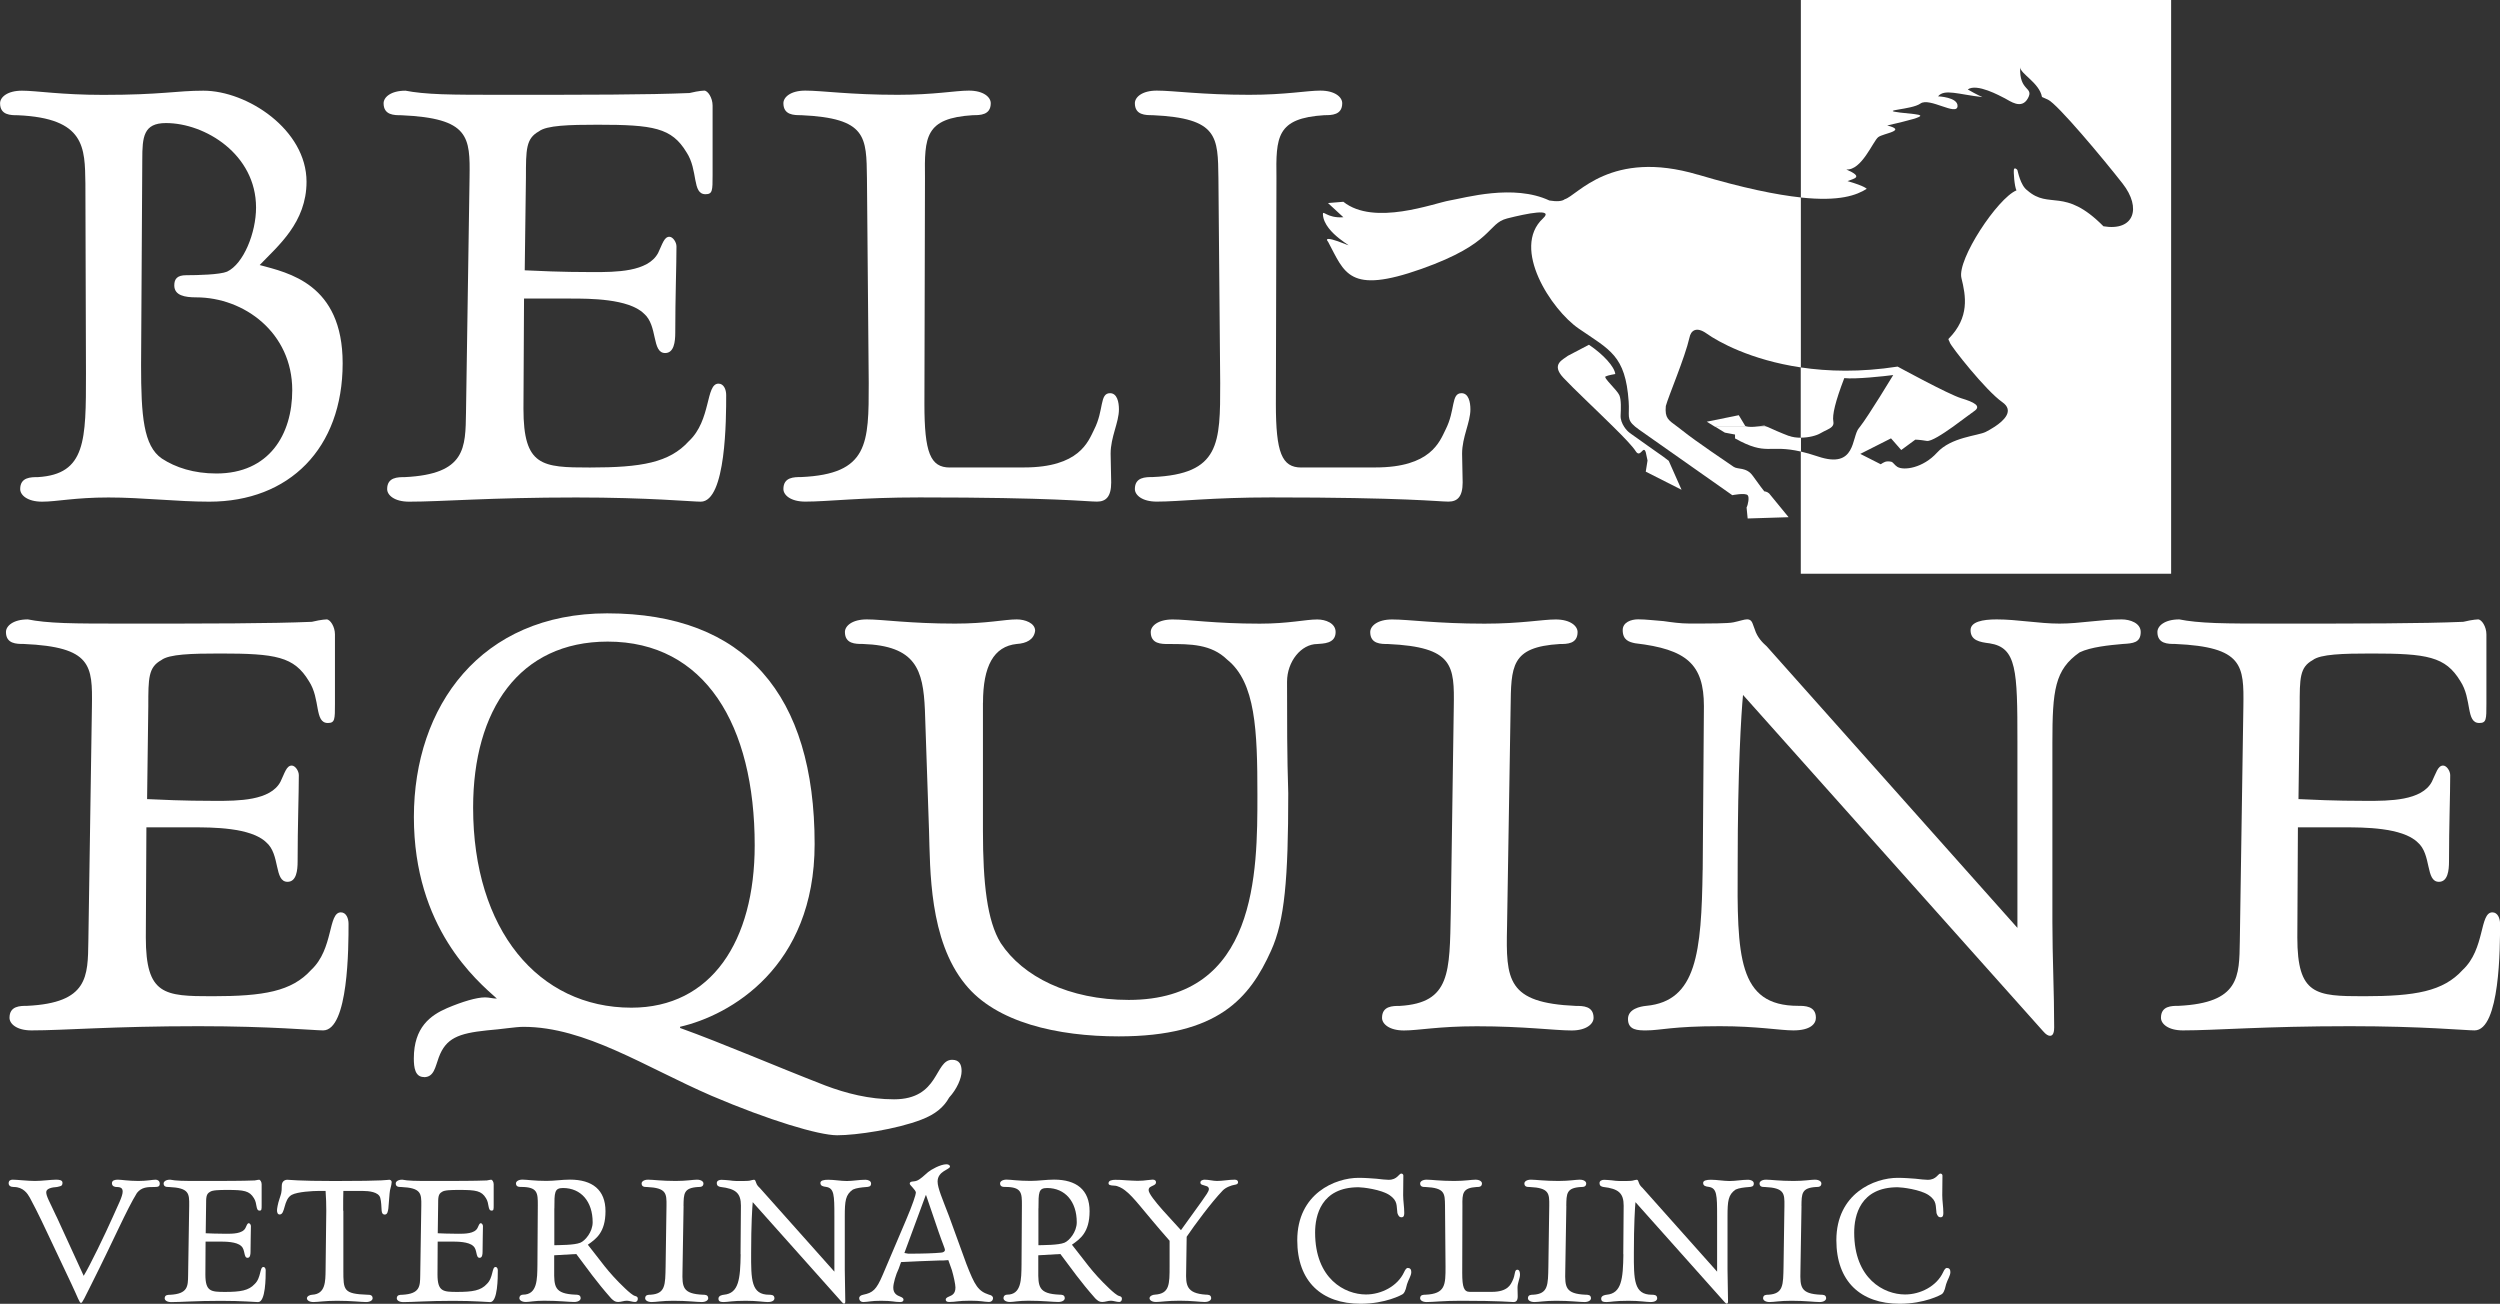 <svg width="209" height="109" viewBox="0 0 209 109" fill="none" xmlns="http://www.w3.org/2000/svg">
<rect x="0" y="0" width="209" height="109" fill="#333333" stroke="none"/>
<g id="Layer_1" clip-path="url(#clip0_547_2980)">
<path id="Vector" d="M12.244 69.166H16.161C17.695 69.166 20.97 69.166 22.254 70.416C23.443 71.417 22.896 73.72 24.038 73.72C24.781 73.72 24.881 72.768 24.881 72.018C24.881 69.06 24.982 66.406 24.982 64.804C24.982 64.453 24.685 64.001 24.388 64.001C23.942 64.001 23.793 64.65 23.448 65.352C22.605 66.953 19.882 66.953 17.997 66.953C15.174 66.953 13.438 66.852 12.297 66.805L12.398 59.043C12.398 56.687 12.398 55.787 13.486 55.186C14.128 54.686 16.012 54.633 18.39 54.633C23.05 54.633 24.584 54.883 25.821 56.937C26.814 58.437 26.267 60.442 27.408 60.442C28.002 60.442 28.002 60.139 28.002 58.841V53.032C28.002 52.383 27.604 51.782 27.307 51.782C27.307 51.782 26.909 51.782 26.07 51.984C22.551 52.133 17.546 52.133 10.36 52.133C8.327 52.133 6.692 52.133 5.355 52.085C4.065 52.037 3.078 51.936 2.329 51.782C1.093 51.782 0.498 52.335 0.498 52.835C0.498 53.835 1.39 53.835 1.984 53.835C7.685 54.085 7.732 55.639 7.685 59.043L7.387 78.678C7.34 81.636 7.387 83.838 2.281 84.088C1.687 84.088 0.795 84.088 0.795 85.088C0.795 85.588 1.39 86.141 2.626 86.141C5.402 86.141 9.367 85.79 16.602 85.79C22.647 85.79 26.267 86.141 27.01 86.141C29.138 86.141 29.138 79.13 29.138 77.226C29.138 76.773 28.942 76.273 28.496 76.273C27.408 76.273 27.901 79.327 26.017 81.082C24.383 82.886 22.052 83.285 17.743 83.285C13.73 83.285 12.191 83.184 12.191 78.375L12.239 69.161L12.244 69.166Z" fill="white"/>
<path id="Vector_2" fill-rule="evenodd" clip-rule="evenodd" d="M35.445 90.051C36.289 90.051 36.384 89.2 36.682 88.397C37.276 86.796 38.316 86.391 40.694 86.141C41.984 86.04 43.072 85.844 43.767 85.844C48.921 85.844 53.926 89.2 59.478 91.605C64.287 93.658 68.448 94.908 69.982 94.908C71.617 94.908 74.939 94.408 77.02 93.605C78.209 93.153 78.904 92.552 79.35 91.754C79.992 91.052 80.39 90.153 80.39 89.551C80.39 89.051 80.242 88.599 79.599 88.599C78.113 88.599 78.559 91.903 74.743 91.903C72.662 91.903 70.73 91.403 68.995 90.748C64.733 89.094 60.471 87.243 56.856 85.939V85.838C61.017 84.886 68.103 80.88 68.103 70.56C68.103 58.091 62.307 51.276 50.758 51.276C40.201 51.276 34.601 59.038 34.601 68.305C34.601 77.572 39.856 81.976 41.538 83.482C41.193 83.482 40.896 83.381 40.546 83.381C39.85 83.381 38.661 83.732 37.372 84.28C35.986 84.881 34.596 85.881 34.596 88.487C34.596 89.237 34.697 90.041 35.44 90.041L35.445 90.051ZM50.805 53.638C58.931 53.638 63.093 60.602 63.093 70.667C63.093 78.678 59.473 84.242 52.785 84.242C45.004 84.242 39.553 77.731 39.553 67.512C39.553 59.346 43.417 53.638 50.8 53.638H50.805Z" fill="white"/>
<path id="Vector_3" d="M82.179 58.745C82.179 55.692 83.071 54.037 85.003 53.835C85.793 53.787 86.441 53.484 86.537 52.734C86.537 52.085 85.693 51.782 85.003 51.782C83.962 51.782 82.524 52.133 79.849 52.133C76.033 52.133 73.803 51.782 72.466 51.782C71.229 51.782 70.635 52.335 70.635 52.835C70.635 53.835 71.526 53.835 72.121 53.835C76.579 53.984 77.174 55.99 77.322 59.346L77.667 69.464C77.768 72.672 77.667 78.582 80.693 82.285C83.272 85.493 88.426 86.641 93.527 86.641C101.854 86.641 104.476 83.434 106.26 79.481C107.401 76.976 107.698 73.47 107.698 66.31C107.597 63.256 107.597 60.15 107.597 56.995C107.597 55.293 108.786 53.84 110.124 53.84C110.57 53.793 111.658 53.84 111.658 52.84C111.658 52.09 110.814 51.787 110.124 51.787C109.131 51.787 107.746 52.138 105.315 52.138C101.547 52.138 99.371 51.787 98.033 51.787C96.796 51.787 96.202 52.34 96.202 52.84C96.202 53.84 97.094 53.84 97.688 53.84C99.519 53.84 101.255 53.84 102.592 55.144C104.97 57.048 105.119 61.054 105.119 66.464C105.119 72.874 105.119 83.593 94.365 83.593C89.36 83.593 85.496 81.641 83.66 78.838C82.519 76.986 82.174 73.826 82.174 69.47V58.751L82.179 58.745Z" fill="white"/>
<path id="Vector_4" d="M126.286 59.197C126.334 55.692 126.286 54.09 130.399 53.84C130.994 53.84 131.886 53.84 131.886 52.84C131.886 52.34 131.291 51.787 130.054 51.787C128.913 51.787 127.178 52.138 124.11 52.138C120.097 52.138 117.815 51.787 116.382 51.787C115.145 51.787 114.551 52.34 114.551 52.84C114.551 53.84 115.442 53.84 116.037 53.84C121.536 54.09 121.589 55.644 121.536 59.102L121.286 76.231C121.185 81.29 121.286 83.843 117.024 84.094C116.43 84.094 115.538 84.094 115.538 85.094C115.538 85.594 116.132 86.147 117.369 86.147C118.606 86.147 120.246 85.796 123.462 85.796C127.427 85.796 129.954 86.147 131.392 86.147C132.629 86.147 133.223 85.594 133.223 85.094C133.223 84.094 132.331 84.094 131.737 84.094C125.989 83.843 125.888 81.939 125.989 77.481L126.286 59.197Z" fill="white"/>
<path id="Vector_5" d="M142.341 72.72C142.24 79.63 141.847 83.689 137.633 84.088C137.139 84.136 136.099 84.338 136.099 85.189C136.099 86.141 136.943 86.141 137.633 86.141C138.822 86.141 139.814 85.79 143.779 85.79C146.953 85.79 148.784 86.141 149.925 86.141C151.364 86.141 151.809 85.588 151.809 85.088C151.809 84.088 150.87 84.088 150.323 84.088C145.27 84.088 145.217 79.928 145.27 72.22C145.27 64.405 145.568 59.65 145.716 58.096L170.79 86.195C171.039 86.493 171.235 86.594 171.384 86.594C171.681 86.594 171.729 86.195 171.729 85.891C171.729 82.934 171.58 80.029 171.58 77.077V62.102C171.58 57.692 171.777 55.989 173.857 54.537C174.797 54.085 176.336 53.936 177.477 53.835C178.321 53.787 178.963 53.734 178.963 52.835C178.963 52.085 178.072 51.782 177.376 51.782C175.593 51.782 173.905 52.133 172.175 52.133C170.445 52.133 168.656 51.782 166.92 51.782C165.731 51.782 164.739 51.984 164.739 52.681C164.739 53.532 165.482 53.681 166.326 53.782C168.603 54.133 168.656 56.037 168.656 61.995V77.571L147.696 54.032C147.351 53.729 146.905 53.282 146.703 52.627C146.507 52.175 146.507 51.776 146.061 51.776C145.812 51.776 145.419 51.925 144.92 52.026C144.474 52.127 143.036 52.127 141.205 52.127C140.509 52.127 139.766 52.026 139.076 51.925C138.333 51.877 137.638 51.776 136.948 51.776C136.354 51.776 135.658 52.026 135.658 52.675C135.658 53.526 136.205 53.675 136.699 53.777C141.008 54.277 142.447 55.532 142.447 59.038L142.346 72.709L142.341 72.72Z" fill="white"/>
<path id="Vector_6" d="M192.1 69.166H196.017C197.551 69.166 200.826 69.166 202.11 70.416C203.299 71.417 202.752 73.72 203.894 73.72C204.637 73.72 204.737 72.768 204.737 72.018C204.737 69.06 204.838 66.406 204.838 64.804C204.838 64.453 204.541 64.001 204.244 64.001C203.798 64.001 203.649 64.65 203.304 65.352C202.461 66.953 199.738 66.953 197.853 66.953C195.03 66.953 193.294 66.852 192.153 66.805L192.254 59.043C192.254 56.687 192.254 55.787 193.342 55.186C193.984 54.686 195.868 54.633 198.246 54.633C202.906 54.633 204.44 54.883 205.682 56.937C206.675 58.437 206.128 60.442 207.269 60.442C207.864 60.442 207.864 60.139 207.864 58.841V53.032C207.864 52.383 207.466 51.782 207.168 51.782C207.168 51.782 206.77 51.782 205.932 51.984C202.413 52.133 197.408 52.133 190.221 52.133C188.188 52.133 186.553 52.133 185.216 52.085C183.926 52.037 182.939 51.936 182.191 51.782C180.954 51.782 180.359 52.335 180.359 52.835C180.359 53.835 181.251 53.835 181.846 53.835C187.546 54.085 187.594 55.639 187.546 59.043L187.249 78.678C187.201 81.636 187.249 83.838 182.143 84.088C181.548 84.088 180.657 84.088 180.657 85.088C180.657 85.588 181.251 86.141 182.488 86.141C185.264 86.141 189.228 85.79 196.463 85.79C202.508 85.79 206.128 86.141 206.871 86.141C209.005 86.141 209.005 79.13 209.005 77.226C209.005 76.773 208.808 76.273 208.363 76.273C207.275 76.273 207.768 79.327 205.884 81.082C204.249 82.886 201.919 83.285 197.609 83.285C193.597 83.285 192.057 83.184 192.057 78.375L192.105 69.161L192.1 69.166Z" fill="white"/>
<path id="Vector_7" fill-rule="evenodd" clip-rule="evenodd" d="M7.187 31.221C7.187 36.833 7.187 39.637 3.175 39.887C2.58 39.887 1.688 39.887 1.688 40.887C1.688 41.387 2.283 41.94 3.52 41.94C4.756 41.94 6.248 41.589 9.071 41.589C11.895 41.589 14.772 41.94 17.495 41.94C24.182 41.94 28.646 37.482 28.646 30.37C28.646 23.71 24.087 22.805 21.709 22.157C23.243 20.555 25.626 18.603 25.626 15.193C25.626 10.836 20.669 7.581 17.001 7.581C14.719 7.581 13.53 7.932 8.626 7.932C5.059 7.932 3.074 7.581 1.837 7.581C0.6 7.581 0.006 8.134 0.006 8.634C0.006 9.634 0.898 9.634 1.492 9.634C7.139 9.884 7.092 12.336 7.139 15.342L7.187 31.221ZM11.895 13.342C11.895 11.437 11.996 10.288 13.875 10.288C17.144 10.288 21.406 12.895 21.406 17.353C21.406 19.454 20.366 22.061 18.981 22.71C18.386 22.96 16.555 23.008 15.563 23.008C14.82 23.008 14.57 23.311 14.57 23.859C14.57 24.71 15.462 24.859 16.401 24.859C20.414 24.859 24.432 27.817 24.432 32.62C24.432 36.328 22.5 39.584 18.089 39.584C16.205 39.584 14.671 39.084 13.53 38.334C11.996 37.28 11.794 34.78 11.794 30.519L11.895 13.336V13.342Z" fill="white"/>
<path id="Vector_8" d="M43.814 24.96H47.731C49.265 24.96 52.54 24.96 53.825 26.21C55.013 27.21 54.467 29.514 55.608 29.514C56.351 29.514 56.452 28.561 56.452 27.811C56.452 24.854 56.553 22.199 56.553 20.598C56.553 20.247 56.255 19.794 55.958 19.794C55.512 19.794 55.364 20.444 55.019 21.146C54.175 22.747 51.452 22.747 49.568 22.747C46.744 22.747 45.008 22.646 43.867 22.598L43.968 14.836C43.968 12.48 43.968 11.581 45.056 10.98C45.698 10.48 47.583 10.427 49.961 10.427C54.621 10.427 56.155 10.677 57.391 12.73C58.384 14.23 57.837 16.236 58.978 16.236C59.573 16.236 59.573 15.932 59.573 14.634V8.825C59.573 8.176 59.175 7.575 58.877 7.575C58.877 7.575 58.479 7.575 57.641 7.777C54.122 7.926 49.117 7.926 41.93 7.926C39.897 7.926 38.262 7.926 36.925 7.878C35.635 7.831 34.648 7.729 33.9 7.581C32.663 7.581 32.068 8.134 32.068 8.634C32.068 9.634 32.96 9.634 33.554 9.634C39.255 9.884 39.303 11.437 39.255 14.842L38.958 34.477C38.91 37.434 38.958 39.637 33.852 39.887C33.257 39.887 32.366 39.887 32.366 40.887C32.366 41.387 32.96 41.94 34.197 41.94C36.973 41.94 40.938 41.589 48.172 41.589C54.217 41.589 57.837 41.94 58.58 41.94C60.709 41.94 60.709 34.929 60.709 33.025C60.709 32.572 60.512 32.072 60.066 32.072C58.978 32.072 59.472 35.126 57.588 36.881C55.953 38.685 53.623 39.084 49.313 39.084C45.3 39.084 43.761 38.983 43.761 34.173L43.809 24.96H43.814Z" fill="white"/>
<path id="Vector_9" d="M79.409 39.084C77.774 39.084 77.281 37.834 77.281 33.775L77.328 14.89C77.281 11.432 77.328 9.879 81.341 9.629C81.935 9.629 82.827 9.629 82.827 8.628C82.827 8.128 82.233 7.575 80.996 7.575C79.855 7.575 78.119 7.926 75.051 7.926C71.039 7.926 68.756 7.575 67.323 7.575C66.087 7.575 65.492 8.128 65.492 8.628C65.492 9.629 66.384 9.629 66.978 9.629C72.477 9.879 72.429 11.432 72.477 14.89L72.626 32.019C72.626 37.078 72.626 39.632 66.978 39.882C66.384 39.882 65.492 39.882 65.492 40.882C65.492 41.382 66.087 41.935 67.323 41.935C69.255 41.935 71.93 41.584 76.888 41.584C88.135 41.584 90.863 41.935 91.707 41.935C92.45 41.935 92.896 41.536 92.896 40.334C92.896 39.53 92.848 38.733 92.848 37.929C92.848 36.525 93.543 35.323 93.543 34.221C93.543 33.62 93.395 32.87 92.8 32.87C91.908 32.87 92.306 34.275 91.463 35.924C90.969 36.924 90.226 39.078 85.614 39.078H79.419L79.409 39.084Z" fill="white"/>
<path id="Vector_10" d="M108.792 39.084C107.157 39.084 106.663 37.834 106.663 33.775L106.711 14.89C106.663 11.432 106.711 9.879 110.724 9.629C111.318 9.629 112.21 9.629 112.21 8.628C112.21 8.128 111.615 7.575 110.379 7.575C109.238 7.575 107.502 7.926 104.434 7.926C100.422 7.926 98.139 7.575 96.706 7.575C95.469 7.575 94.875 8.128 94.875 8.628C94.875 9.629 95.767 9.629 96.361 9.629C101.86 9.879 101.812 11.432 101.86 14.89L102.009 32.019C102.009 37.078 102.009 39.632 96.361 39.882C95.767 39.882 94.875 39.882 94.875 40.882C94.875 41.382 95.469 41.935 96.706 41.935C98.638 41.935 101.313 41.584 106.271 41.584C117.518 41.584 120.246 41.935 121.09 41.935C121.833 41.935 122.278 41.536 122.278 40.334C122.278 39.53 122.231 38.733 122.231 37.929C122.231 36.525 122.926 35.323 122.926 34.221C122.926 33.62 122.777 32.87 122.183 32.87C121.291 32.87 121.689 34.275 120.845 35.924C120.352 36.924 119.609 39.078 114.996 39.078H108.802L108.792 39.084Z" fill="white"/>
<path id="Vector_11" d="M4.719 101.707C4.146 100.456 3.865 100.02 3.865 99.664C3.865 99.366 4.321 99.26 4.767 99.233C5.017 99.158 5.224 99.201 5.224 98.876C5.224 98.637 4.9 98.621 4.677 98.621C4.263 98.621 3.525 98.728 2.92 98.728C2.315 98.728 1.429 98.621 1.062 98.621C0.898 98.621 0.723 98.68 0.723 98.919C0.723 99.126 0.887 99.233 1.153 99.233C1.949 99.233 2.304 99.786 2.495 100.127C3.217 101.467 3.796 102.739 4.045 103.26L5.961 107.313C6.524 108.505 6.641 108.925 6.773 108.925C6.89 108.925 7.081 108.478 7.644 107.361C9.576 103.515 10.579 101.143 11.45 99.728C11.848 99.233 12.336 99.233 12.925 99.233C13.222 99.233 13.355 99.19 13.355 98.951C13.355 98.728 13.18 98.621 13.015 98.621C12.766 98.621 12.277 98.728 11.572 98.728C10.743 98.728 10.139 98.621 9.862 98.621C9.629 98.621 9.358 98.664 9.358 98.919C9.358 99.201 9.64 99.233 9.74 99.233C10.123 99.233 10.255 99.35 10.255 99.621C10.255 100.01 9.857 100.77 9.443 101.707C8.796 103.169 7.495 105.851 6.996 106.659L4.725 101.707H4.719Z" fill="white"/>
<path id="Vector_12" d="M17.181 103.797H18.349C18.805 103.797 19.782 103.797 20.164 104.17C20.519 104.468 20.355 105.154 20.695 105.154C20.917 105.154 20.944 104.872 20.944 104.649C20.944 103.771 20.976 102.978 20.976 102.499C20.976 102.393 20.886 102.26 20.801 102.26C20.668 102.26 20.625 102.452 20.519 102.664C20.27 103.143 19.458 103.143 18.895 103.143C18.057 103.143 17.536 103.111 17.197 103.1L17.229 100.792C17.229 100.09 17.229 99.824 17.552 99.643C17.743 99.494 18.306 99.478 19.012 99.478C20.397 99.478 20.854 99.552 21.225 100.164C21.523 100.611 21.358 101.207 21.698 101.207C21.873 101.207 21.873 101.116 21.873 100.728V98.999C21.873 98.808 21.756 98.627 21.666 98.627C21.666 98.627 21.549 98.627 21.294 98.685C20.249 98.728 18.757 98.728 16.618 98.728C16.013 98.728 15.525 98.728 15.127 98.712C14.745 98.696 14.447 98.669 14.224 98.621C13.858 98.621 13.678 98.786 13.678 98.935C13.678 99.233 13.943 99.233 14.118 99.233C15.817 99.308 15.827 99.77 15.817 100.786L15.726 106.633C15.711 107.511 15.726 108.17 14.209 108.245C14.033 108.245 13.768 108.245 13.768 108.543C13.768 108.691 13.943 108.856 14.315 108.856C15.143 108.856 16.321 108.75 18.476 108.75C20.275 108.75 21.353 108.856 21.576 108.856C22.212 108.856 22.212 106.771 22.212 106.202C22.212 106.069 22.154 105.92 22.021 105.92C21.698 105.92 21.846 106.83 21.284 107.351C20.795 107.888 20.105 108.005 18.821 108.005C17.627 108.005 17.17 107.973 17.17 106.542L17.186 103.797H17.181Z" fill="white"/>
<path id="Vector_13" d="M28.689 101.218C28.689 100.515 28.689 99.92 28.705 99.563H30.345C30.817 99.563 31.645 99.638 31.788 100.132C31.879 100.473 31.879 100.835 31.905 101.207C31.921 101.414 31.995 101.537 32.171 101.537C32.404 101.537 32.436 101.223 32.468 101.015L32.569 99.776C32.585 99.436 32.733 99.132 32.744 98.834C32.744 98.654 32.595 98.627 32.537 98.627C32.388 98.627 32.388 98.733 27.978 98.733C24.851 98.733 24.23 98.627 23.997 98.627C23.907 98.627 23.556 98.686 23.556 99.132C23.556 99.744 23.498 99.787 23.365 100.223C23.217 100.654 23.158 101.074 23.158 101.175C23.158 101.383 23.217 101.531 23.381 101.531C23.869 101.531 23.678 100.292 24.384 99.893C24.873 99.627 26.184 99.563 26.598 99.563H27.219C27.261 100.132 27.277 100.664 27.277 101.218L27.219 106.197C27.203 107.122 27.219 108.181 26.099 108.24C25.924 108.24 25.658 108.357 25.658 108.537C25.658 108.686 25.833 108.851 26.205 108.851C26.603 108.851 27.134 108.745 28.169 108.745C29.421 108.745 30.175 108.851 30.605 108.851C30.971 108.851 31.151 108.686 31.151 108.537C31.151 108.24 30.886 108.24 30.711 108.24C28.705 108.165 28.705 107.867 28.705 106.197V101.218H28.689Z" fill="white"/>
<path id="Vector_14" d="M36.58 103.797H37.748C38.204 103.797 39.181 103.797 39.563 104.17C39.918 104.467 39.754 105.154 40.093 105.154C40.316 105.154 40.343 104.872 40.343 104.648C40.343 103.771 40.375 102.978 40.375 102.499C40.375 102.393 40.285 102.26 40.2 102.26C40.067 102.26 40.025 102.451 39.918 102.664C39.669 103.143 38.857 103.143 38.294 103.143C37.456 103.143 36.935 103.111 36.596 103.1L36.628 100.792C36.628 100.089 36.628 99.823 36.951 99.642C37.142 99.493 37.705 99.478 38.411 99.478C39.796 99.478 40.253 99.552 40.624 100.164C40.922 100.611 40.757 101.206 41.097 101.206C41.272 101.206 41.272 101.116 41.272 100.728V98.999C41.272 98.807 41.155 98.626 41.065 98.626C41.065 98.626 40.948 98.626 40.699 98.685C39.653 98.728 38.161 98.728 36.023 98.728C35.417 98.728 34.929 98.728 34.531 98.712C34.149 98.696 33.852 98.669 33.629 98.621C33.263 98.621 33.082 98.786 33.082 98.935C33.082 99.233 33.347 99.233 33.523 99.233C35.221 99.307 35.232 99.77 35.221 100.786L35.131 106.633C35.115 107.51 35.131 108.17 33.613 108.244C33.438 108.244 33.172 108.244 33.172 108.542C33.172 108.691 33.347 108.856 33.719 108.856C34.547 108.856 35.725 108.75 37.88 108.75C39.679 108.75 40.757 108.856 40.98 108.856C41.617 108.856 41.617 106.771 41.617 106.202C41.617 106.069 41.558 105.92 41.426 105.92C41.102 105.92 41.251 106.829 40.688 107.351C40.2 107.888 39.51 108.005 38.225 108.005C37.031 108.005 36.575 107.973 36.575 106.542L36.59 103.797H36.58Z" fill="white"/>
<path id="Vector_15" fill-rule="evenodd" clip-rule="evenodd" d="M46.346 101.021C46.346 99.68 46.346 99.318 47.068 99.318C48.575 99.318 49.546 100.451 49.546 102.18C49.546 103 48.91 103.734 48.511 103.893C47.997 104.101 46.755 104.085 46.341 104.101V101.015L46.346 101.021ZM46.346 104.941L48.177 104.835C49.148 106.117 49.817 107.101 51.096 108.548C51.287 108.729 51.42 108.846 51.669 108.846C51.935 108.846 52.142 108.74 52.407 108.74C52.614 108.74 52.88 108.846 53.087 108.846C53.251 108.846 53.32 108.713 53.32 108.58C53.32 108.474 53.288 108.388 53.087 108.341C52.922 108.309 52.572 108.011 52.259 107.713C50.767 106.298 50.236 105.415 49.143 104.058C49.822 103.579 50.619 103.042 50.619 101.255C50.619 99.467 49.515 98.616 47.652 98.616C46.972 98.616 46.367 98.723 45.688 98.723C44.642 98.723 44.048 98.616 43.681 98.616C43.315 98.616 43.135 98.781 43.135 98.93C43.135 99.228 43.4 99.228 43.575 99.228C44.961 99.228 44.961 99.749 44.961 100.749L44.929 105.729C44.913 106.952 44.929 108.234 43.719 108.234C43.57 108.234 43.421 108.325 43.421 108.532C43.421 108.681 43.596 108.846 43.968 108.846C44.276 108.846 44.674 108.74 45.486 108.74C46.739 108.74 47.535 108.846 47.997 108.846C48.368 108.846 48.543 108.681 48.543 108.532C48.543 108.234 48.278 108.234 48.103 108.234C46.33 108.16 46.319 107.548 46.33 106.191V104.941H46.346Z" fill="white"/>
<path id="Vector_16" d="M57.142 100.829C57.158 99.786 57.142 99.307 58.368 99.233C58.543 99.233 58.808 99.233 58.808 98.935C58.808 98.786 58.633 98.621 58.262 98.621C57.922 98.621 57.407 98.728 56.489 98.728C55.295 98.728 54.615 98.621 54.185 98.621C53.819 98.621 53.639 98.786 53.639 98.935C53.639 99.233 53.904 99.233 54.079 99.233C55.719 99.307 55.73 99.77 55.719 100.797L55.645 105.898C55.613 107.404 55.645 108.165 54.376 108.239C54.201 108.239 53.936 108.239 53.936 108.537C53.936 108.686 54.111 108.851 54.483 108.851C54.854 108.851 55.337 108.744 56.298 108.744C57.476 108.744 58.23 108.851 58.66 108.851C59.026 108.851 59.206 108.686 59.206 108.537C59.206 108.239 58.941 108.239 58.766 108.239C57.057 108.165 57.025 107.595 57.057 106.271L57.147 100.829H57.142Z" fill="white"/>
<path id="Vector_17" d="M61.919 104.856C61.888 106.915 61.771 108.123 60.518 108.24C60.37 108.256 60.062 108.314 60.062 108.569C60.062 108.851 60.311 108.851 60.518 108.851C60.874 108.851 61.166 108.745 62.349 108.745C63.294 108.745 63.841 108.851 64.181 108.851C64.611 108.851 64.743 108.686 64.743 108.537C64.743 108.24 64.462 108.24 64.303 108.24C62.795 108.24 62.785 107 62.795 104.707C62.795 102.383 62.886 100.962 62.928 100.499L70.391 108.867C70.465 108.958 70.523 108.984 70.566 108.984C70.656 108.984 70.666 108.867 70.666 108.777C70.666 107.899 70.624 107.032 70.624 106.154V101.696C70.624 100.382 70.683 99.877 71.303 99.446C71.585 99.313 72.041 99.265 72.381 99.239C72.63 99.223 72.822 99.207 72.822 98.941C72.822 98.717 72.556 98.627 72.349 98.627C71.818 98.627 71.314 98.733 70.799 98.733C70.284 98.733 69.754 98.627 69.234 98.627C68.878 98.627 68.586 98.686 68.586 98.893C68.586 99.148 68.809 99.191 69.058 99.223C69.738 99.329 69.754 99.893 69.754 101.67V106.309L63.512 99.303C63.411 99.212 63.273 99.079 63.215 98.882C63.156 98.749 63.156 98.627 63.023 98.627C62.949 98.627 62.832 98.669 62.684 98.701C62.551 98.733 62.121 98.733 61.58 98.733C61.373 98.733 61.15 98.701 60.943 98.675C60.72 98.659 60.513 98.632 60.306 98.632C60.131 98.632 59.924 98.707 59.924 98.898C59.924 99.154 60.088 99.196 60.232 99.228C61.516 99.377 61.941 99.749 61.941 100.792L61.909 104.862L61.919 104.856Z" fill="white"/>
<path id="Vector_18" fill-rule="evenodd" clip-rule="evenodd" d="M75.607 104.75L77.391 99.919H77.422L78.468 102.989C78.808 103.973 78.999 104.377 78.999 104.494C78.999 104.611 78.882 104.702 78.691 104.718C78.118 104.776 77.157 104.808 75.931 104.808L75.607 104.75ZM75.326 105.51C75.575 105.494 78.144 105.377 78.5 105.377C78.749 105.377 79.031 105.377 79.28 105.345L79.577 106.181C79.726 106.686 79.875 107.388 79.875 107.628C79.875 108.149 79.609 108.282 79.344 108.388C79.121 108.479 79.062 108.553 79.062 108.654C79.062 108.787 79.179 108.846 79.344 108.846C79.933 108.846 80.05 108.739 81.101 108.739C82.061 108.739 82.178 108.83 82.677 108.846C82.841 108.846 83.001 108.755 83.017 108.532C83.017 108.367 82.884 108.277 82.677 108.234C81.775 107.936 81.499 107.489 80.787 105.654L79.344 101.685C78.781 100.212 78.383 99.313 78.383 98.776C78.383 97.898 79.418 97.775 79.418 97.525C79.418 97.392 79.254 97.334 79.121 97.334C78.617 97.334 77.81 97.797 77.587 97.988C77.322 98.228 76.881 98.632 76.642 98.707C76.393 98.813 76.053 98.707 76.053 98.962C76.053 99.079 76.568 99.483 76.568 99.707C76.568 99.856 76.302 100.691 75.74 102.005L73.792 106.585C73.261 107.835 72.964 108.074 72.168 108.239C71.961 108.282 71.828 108.372 71.828 108.537C71.844 108.761 72.003 108.851 72.168 108.851C72.672 108.835 72.789 108.745 73.659 108.745C74.647 108.745 74.737 108.851 75.252 108.851C75.416 108.851 75.533 108.793 75.533 108.66C75.533 108.553 75.475 108.479 75.252 108.394C75.018 108.303 74.678 108.154 74.678 107.649C74.678 107.308 74.885 106.558 75.135 106.053L75.326 105.516V105.51Z" fill="white"/>
<path id="Vector_19" fill-rule="evenodd" clip-rule="evenodd" d="M86.817 101.021C86.817 99.68 86.817 99.318 87.538 99.318C89.046 99.318 90.017 100.451 90.017 102.18C90.017 103 89.38 103.734 88.982 103.893C88.467 104.101 87.225 104.085 86.811 104.101V101.015L86.817 101.021ZM86.817 104.941L88.648 104.835C89.619 106.117 90.288 107.101 91.567 108.548C91.758 108.729 91.891 108.846 92.14 108.846C92.406 108.846 92.613 108.74 92.878 108.74C93.085 108.74 93.35 108.846 93.557 108.846C93.722 108.846 93.791 108.713 93.791 108.58C93.791 108.474 93.759 108.388 93.557 108.341C93.393 108.309 93.043 108.011 92.729 107.713C91.238 106.298 90.707 105.415 89.614 104.058C90.293 103.579 91.089 103.042 91.089 101.255C91.089 99.467 89.985 98.616 88.122 98.616C87.443 98.616 86.838 98.723 86.159 98.723C85.113 98.723 84.518 98.616 84.152 98.616C83.786 98.616 83.606 98.781 83.606 98.93C83.606 99.228 83.871 99.228 84.046 99.228C85.431 99.228 85.431 99.749 85.431 100.749L85.4 105.729C85.383 106.952 85.4 108.234 84.189 108.234C84.041 108.234 83.892 108.325 83.892 108.532C83.892 108.681 84.067 108.846 84.439 108.846C84.747 108.846 85.145 108.74 85.957 108.74C87.209 108.74 88.005 108.846 88.467 108.846C88.839 108.846 89.014 108.681 89.014 108.532C89.014 108.234 88.749 108.234 88.573 108.234C86.801 108.16 86.79 107.548 86.801 106.191V104.941H86.817Z" fill="white"/>
<path id="Vector_20" d="M99.206 103.393C99.869 102.409 101.27 100.515 102.215 99.531C102.48 99.249 102.985 99.084 103.202 99.052C103.377 99.02 103.5 98.994 103.5 98.829C103.5 98.696 103.399 98.621 103.218 98.621C102.714 98.621 102.231 98.728 101.743 98.728C101.403 98.728 101.063 98.621 100.708 98.621C100.543 98.621 100.352 98.696 100.352 98.861C100.352 98.967 100.426 99.026 100.517 99.052C100.665 99.095 100.766 99.127 100.888 99.169C101.005 99.201 101.063 99.318 101.063 99.393C101.063 99.616 100.84 99.882 100.426 100.483C100.145 100.872 99.084 102.334 98.728 102.84C98.255 102.287 96.026 100.036 96.026 99.499C96.026 99.244 96.201 99.217 96.467 99.079C96.584 99.02 96.642 98.946 96.642 98.839C96.642 98.706 96.552 98.616 96.361 98.616C96.27 98.616 96.127 98.648 95.92 98.659C95.713 98.69 95.448 98.717 95.092 98.717C94.784 98.717 94.471 98.685 94.163 98.674C93.856 98.643 93.542 98.632 93.234 98.632C93.012 98.632 92.672 98.674 92.672 98.914C92.672 99.063 92.805 99.105 93.16 99.121C93.426 99.121 93.824 99.329 94.047 99.51C94.843 100.121 95.464 101.09 97.778 103.728V105.845C97.778 107.383 97.778 108.154 96.541 108.234C96.366 108.234 96.101 108.351 96.101 108.532C96.101 108.681 96.276 108.846 96.647 108.846C97.045 108.846 97.576 108.739 98.611 108.739C99.646 108.739 100.336 108.846 100.708 108.846C101.079 108.846 101.254 108.681 101.254 108.532C101.254 108.234 100.989 108.234 100.814 108.234C99.163 108.128 99.131 107.415 99.163 106.282L99.206 103.388V103.393Z" fill="white"/>
<path id="Vector_21" d="M116.816 101.393C116.89 101.616 116.965 101.765 117.172 101.765C117.395 101.765 117.395 101.526 117.395 101.377C117.395 100.887 117.304 100.408 117.304 99.914C117.32 99.036 117.32 98.451 117.32 98.275C117.32 98.185 117.246 98.11 117.145 98.11C117.044 98.11 116.97 98.243 116.821 98.366C116.673 98.499 116.466 98.632 116.084 98.632C115.85 98.632 115.494 98.589 115.065 98.541C114.635 98.509 114.12 98.467 113.573 98.467C111.641 98.467 108.451 99.765 108.451 103.685C108.451 107.117 110.473 108.994 113.748 108.994C115.829 108.994 117.198 108.25 117.288 108.175C117.511 107.984 117.57 107.547 117.628 107.356C117.745 106.968 117.984 106.654 117.984 106.34C117.984 106.1 117.867 105.999 117.676 105.999C117.586 105.999 117.469 106.148 117.379 106.356C116.832 107.531 115.473 108.218 114.194 108.218C112.437 108.218 109.943 106.92 109.943 103.042C109.943 101.627 110.442 99.254 113.573 99.254C113.913 99.254 115.479 99.435 116.184 99.924C116.88 100.414 116.731 100.818 116.821 101.387L116.816 101.393Z" fill="white"/>
<path id="Vector_22" d="M122.879 108C122.39 108 122.242 107.627 122.242 106.42L122.258 100.797C122.242 99.77 122.258 99.307 123.452 99.233C123.627 99.233 123.892 99.233 123.892 98.935C123.892 98.786 123.717 98.621 123.346 98.621C123.006 98.621 122.491 98.728 121.573 98.728C120.379 98.728 119.699 98.621 119.269 98.621C118.903 98.621 118.723 98.786 118.723 98.935C118.723 99.233 118.988 99.233 119.163 99.233C120.803 99.307 120.787 99.77 120.803 100.797L120.846 105.898C120.846 107.404 120.846 108.165 119.163 108.239C118.988 108.239 118.723 108.239 118.723 108.537C118.723 108.686 118.898 108.851 119.269 108.851C119.843 108.851 120.639 108.744 122.114 108.744C125.463 108.744 126.275 108.851 126.525 108.851C126.748 108.851 126.881 108.734 126.881 108.372C126.881 108.133 126.865 107.893 126.865 107.654C126.865 107.234 127.072 106.877 127.072 106.553C127.072 106.372 127.029 106.148 126.849 106.148C126.583 106.148 126.7 106.563 126.451 107.058C126.302 107.356 126.079 108 124.71 108H122.868H122.879Z" fill="white"/>
<path id="Vector_23" d="M130.941 100.829C130.956 99.786 130.941 99.307 132.167 99.233C132.342 99.233 132.607 99.233 132.607 98.935C132.607 98.786 132.432 98.621 132.06 98.621C131.721 98.621 131.206 98.728 130.288 98.728C129.093 98.728 128.414 98.621 127.984 98.621C127.618 98.621 127.438 98.786 127.438 98.935C127.438 99.233 127.703 99.233 127.878 99.233C129.518 99.307 129.529 99.77 129.518 100.797L129.444 105.898C129.412 107.404 129.444 108.165 128.175 108.239C128 108.239 127.735 108.239 127.735 108.537C127.735 108.686 127.91 108.851 128.281 108.851C128.653 108.851 129.136 108.744 130.097 108.744C131.275 108.744 132.029 108.851 132.459 108.851C132.83 108.851 133.005 108.686 133.005 108.537C133.005 108.239 132.74 108.239 132.565 108.239C130.856 108.165 130.824 107.595 130.856 106.271L130.946 100.829H130.941Z" fill="white"/>
<path id="Vector_24" d="M135.716 104.856C135.685 106.915 135.568 108.123 134.315 108.24C134.167 108.256 133.859 108.314 133.859 108.569C133.859 108.851 134.108 108.851 134.315 108.851C134.671 108.851 134.963 108.745 136.146 108.745C137.091 108.745 137.638 108.851 137.977 108.851C138.407 108.851 138.54 108.686 138.54 108.537C138.54 108.24 138.259 108.24 138.1 108.24C136.592 108.24 136.582 107 136.592 104.707C136.592 102.383 136.682 100.962 136.725 100.499L144.187 108.867C144.262 108.958 144.32 108.984 144.363 108.984C144.453 108.984 144.463 108.867 144.463 108.777C144.463 107.899 144.421 107.032 144.421 106.154V101.696C144.421 100.382 144.479 99.877 145.1 99.446C145.382 99.313 145.838 99.265 146.178 99.239C146.427 99.223 146.618 99.207 146.618 98.941C146.618 98.717 146.353 98.627 146.146 98.627C145.615 98.627 145.111 98.733 144.596 98.733C144.081 98.733 143.551 98.627 143.03 98.627C142.675 98.627 142.383 98.686 142.383 98.893C142.383 99.148 142.606 99.191 142.855 99.223C143.535 99.329 143.55 99.893 143.55 101.67V106.309L137.309 99.303C137.208 99.212 137.075 99.079 137.011 98.882C136.953 98.749 136.953 98.627 136.82 98.627C136.746 98.627 136.629 98.669 136.481 98.701C136.348 98.733 135.918 98.733 135.377 98.733C135.17 98.733 134.947 98.701 134.74 98.675C134.517 98.659 134.31 98.632 134.103 98.632C133.928 98.632 133.721 98.707 133.721 98.898C133.721 99.154 133.885 99.196 134.029 99.228C135.313 99.377 135.738 99.749 135.738 100.792L135.706 104.862L135.716 104.856Z" fill="white"/>
<path id="Vector_25" d="M150.601 100.829C150.617 99.786 150.601 99.307 151.827 99.233C152.002 99.233 152.267 99.233 152.267 98.935C152.267 98.786 152.092 98.621 151.721 98.621C151.381 98.621 150.866 98.728 149.948 98.728C148.754 98.728 148.074 98.621 147.644 98.621C147.278 98.621 147.098 98.786 147.098 98.935C147.098 99.233 147.363 99.233 147.538 99.233C149.178 99.307 149.189 99.77 149.178 100.797L149.104 105.898C149.072 107.404 149.104 108.165 147.835 108.239C147.66 108.239 147.395 108.239 147.395 108.537C147.395 108.686 147.57 108.851 147.942 108.851C148.313 108.851 148.796 108.744 149.757 108.744C150.935 108.744 151.689 108.851 152.119 108.851C152.485 108.851 152.665 108.686 152.665 108.537C152.665 108.239 152.4 108.239 152.225 108.239C150.516 108.165 150.484 107.595 150.516 106.271L150.606 100.829H150.601Z" fill="white"/>
<path id="Vector_26" d="M161.884 101.393C161.959 101.616 162.033 101.765 162.24 101.765C162.463 101.765 162.463 101.526 162.463 101.377C162.463 100.887 162.373 100.408 162.373 99.914C162.389 99.036 162.389 98.451 162.389 98.275C162.389 98.185 162.314 98.11 162.213 98.11C162.113 98.11 162.038 98.243 161.89 98.366C161.741 98.499 161.534 98.632 161.152 98.632C160.918 98.632 160.563 98.589 160.133 98.541C159.703 98.509 159.188 98.467 158.641 98.467C156.709 98.467 153.52 99.765 153.52 103.685C153.52 107.117 155.542 108.994 158.817 108.994C160.897 108.994 162.267 108.25 162.357 108.175C162.58 107.984 162.638 107.547 162.696 107.356C162.813 106.968 163.052 106.654 163.052 106.34C163.052 106.1 162.935 105.999 162.744 105.999C162.654 105.999 162.537 106.148 162.447 106.356C161.9 107.531 160.542 108.218 159.262 108.218C157.506 108.218 155.011 106.92 155.011 103.042C155.011 101.627 155.51 99.254 158.641 99.254C158.981 99.254 160.547 99.435 161.253 99.924C161.948 100.414 161.8 100.818 161.89 101.387L161.884 101.393Z" fill="white"/>
<path id="Vector_27" d="M138.997 38.142C138.997 38.142 136.603 36.456 136.258 36.201C136.104 36.089 135.924 35.903 135.78 35.679C135.6 35.403 135.467 35.068 135.483 34.738C135.51 34.2 135.542 33.434 135.382 33.051C135.197 32.605 134.013 31.578 134.225 31.471C134.438 31.365 135.037 31.269 135.037 31.269C134.974 30.663 134.061 29.647 132.835 28.822L131.078 29.743C130.685 30.062 129.629 30.439 130.696 31.578C131.561 32.504 133.434 34.254 134.878 35.685C135.775 36.568 136.502 37.334 136.731 37.701C137.139 38.371 137.373 37.158 137.585 37.807L137.734 38.499L137.585 39.43L140.579 40.946L139.506 38.525L139.002 38.142H138.997Z" fill="white"/>
<path id="Vector_28" d="M149.534 36.439C148.913 36.205 148.116 35.854 147.734 35.679H146.657C146.492 35.689 146.338 35.695 146.206 35.679H143.393L144.199 36.168L145.049 36.328V36.652C147.74 38.152 147.835 37.126 150.563 37.753V36.594C150.202 36.594 149.847 36.551 149.544 36.434L149.534 36.439Z" fill="white"/>
<path id="Vector_29" d="M141.937 14.602C134.666 12.443 131.864 16.363 130.813 16.656C130.595 16.831 130.154 16.863 129.528 16.762C126.535 15.358 122.469 16.544 121.184 16.762C119.9 16.98 114.874 18.922 112.305 16.869L111.02 16.975L112.305 18.161C110.914 18.268 110.564 17.486 110.596 17.943C110.702 19.566 113.499 20.826 112.522 20.428C110.383 19.561 111.026 20.209 111.026 20.209C112.416 22.805 112.735 24.641 118.833 22.481C124.932 20.321 124.289 18.699 125.999 18.262C127.66 17.842 129.942 17.379 128.992 18.262C126.317 20.747 129.693 25.896 131.975 27.465C134.586 29.264 135.887 29.7 136.157 33.572C136.242 34.748 135.945 35.041 136.694 35.663C136.789 35.743 136.906 35.828 137.038 35.924L144.82 41.398C144.82 41.398 145.892 41.18 146.104 41.398C146.263 41.557 146.136 42.201 146.014 42.424L146.104 43.345L149.527 43.238L147.898 41.249C147.707 41.078 147.495 41.078 147.495 41.078C147.495 41.078 147.065 40.536 146.534 39.781C145.998 39.025 145.281 39.27 144.931 39.025C144.559 38.764 141.72 36.865 140.653 35.998C140.494 35.871 140.356 35.764 140.223 35.668C139.469 35.11 139.172 34.961 139.262 33.945C139.475 33.136 140.865 29.891 141.242 28.216C141.348 27.673 141.778 27.242 142.686 27.891C143.615 28.556 146.343 30.093 150.552 30.716V16.507C148.514 16.289 145.748 15.73 141.937 14.597V14.602Z" fill="white"/>
<path id="Vector_30" d="M147.5 35.578C147.181 35.61 146.9 35.653 146.65 35.679H147.728C147.585 35.621 147.494 35.578 147.494 35.578H147.5Z" fill="white"/>
<path id="Vector_31" d="M145.897 35.599L145.361 34.711L142.686 35.254L143.386 35.684H146.199C146.088 35.674 145.987 35.647 145.897 35.605V35.599Z" fill="white"/>
<path id="Vector_32" d="M150.552 0V16.512C153.795 16.858 155.201 16.321 156.056 15.789C156.056 15.789 155.95 15.571 154.453 15.14C154.989 14.922 155.843 14.815 154.347 14.166C155.631 14.273 156.592 11.788 157.022 11.464C157.452 11.139 159.484 10.921 157.77 10.49C161.899 9.543 160.657 9.623 158.842 9.41C157.022 9.192 159.803 9.192 160.551 8.655C161.3 8.112 163.608 9.735 163.651 8.873C163.688 8.118 162.022 8.054 162.022 8.054C162.558 7.405 163.72 7.894 165.732 8.118C165.732 8.118 165.254 7.916 164.505 7.479C165.254 6.937 167.181 8.006 167.605 8.219C168.035 8.437 168.996 9.192 169.532 8.219C170.068 7.245 168.783 7.676 168.89 5.623C168.89 6.165 170.493 6.921 170.71 8.107L171.209 8.331C171.995 8.682 175.848 13.294 177.451 15.347C179.054 17.401 178.412 19.348 175.848 18.917C172.563 15.597 171.352 17.555 169.484 15.916C168.9 15.507 168.688 14.289 168.656 14.22C168.63 14.15 168.401 13.975 168.364 14.166C168.322 14.358 168.401 15.565 168.576 15.916C167 16.565 163.598 21.699 163.975 23.242C164.346 24.742 164.675 26.529 162.903 28.322C162.86 28.407 162.934 28.423 163.009 28.646C163.115 28.971 166.002 32.647 167.393 33.62C168.407 34.328 167.547 35.152 166.756 35.674C166.459 35.87 166.177 36.02 166.002 36.11C165.36 36.434 163.115 36.541 161.937 37.839C160.758 39.137 159.155 39.355 158.619 39.03C158.37 38.876 158.274 38.637 158.099 38.599C157.643 38.509 157.483 38.653 157.229 38.812L155.52 37.945L158.089 36.647L158.943 37.621L160.121 36.754C160.121 36.754 160.44 36.754 161.082 36.86C161.432 36.919 162.382 36.307 163.279 35.668C164.033 35.126 164.744 34.572 165.036 34.376C165.678 33.945 165.036 33.62 163.964 33.296C162.892 32.971 158.641 30.647 158.641 30.647C155.53 31.131 152.823 31.056 150.541 30.716V36.589C151.194 36.589 151.852 36.424 152.197 36.216C152.547 36.004 152.945 35.881 153.147 35.674C153.253 35.567 153.306 35.429 153.269 35.243C153.163 34.7 153.434 33.556 154.182 31.61C155.116 31.716 157.547 31.45 158.274 31.354C158.274 31.354 156.236 34.727 155.498 35.674C155.467 35.716 155.435 35.754 155.408 35.785C154.766 36.541 155.196 39.243 151.985 38.163C151.427 37.977 150.96 37.844 150.546 37.748V47.962H181.506V0H150.546H150.552Z" fill="white"/>
</g>
<defs>
<clipPath id="clip0_547_2980">
<rect width="209" height="109" fill="white"/>
</clipPath>
</defs>
</svg>
